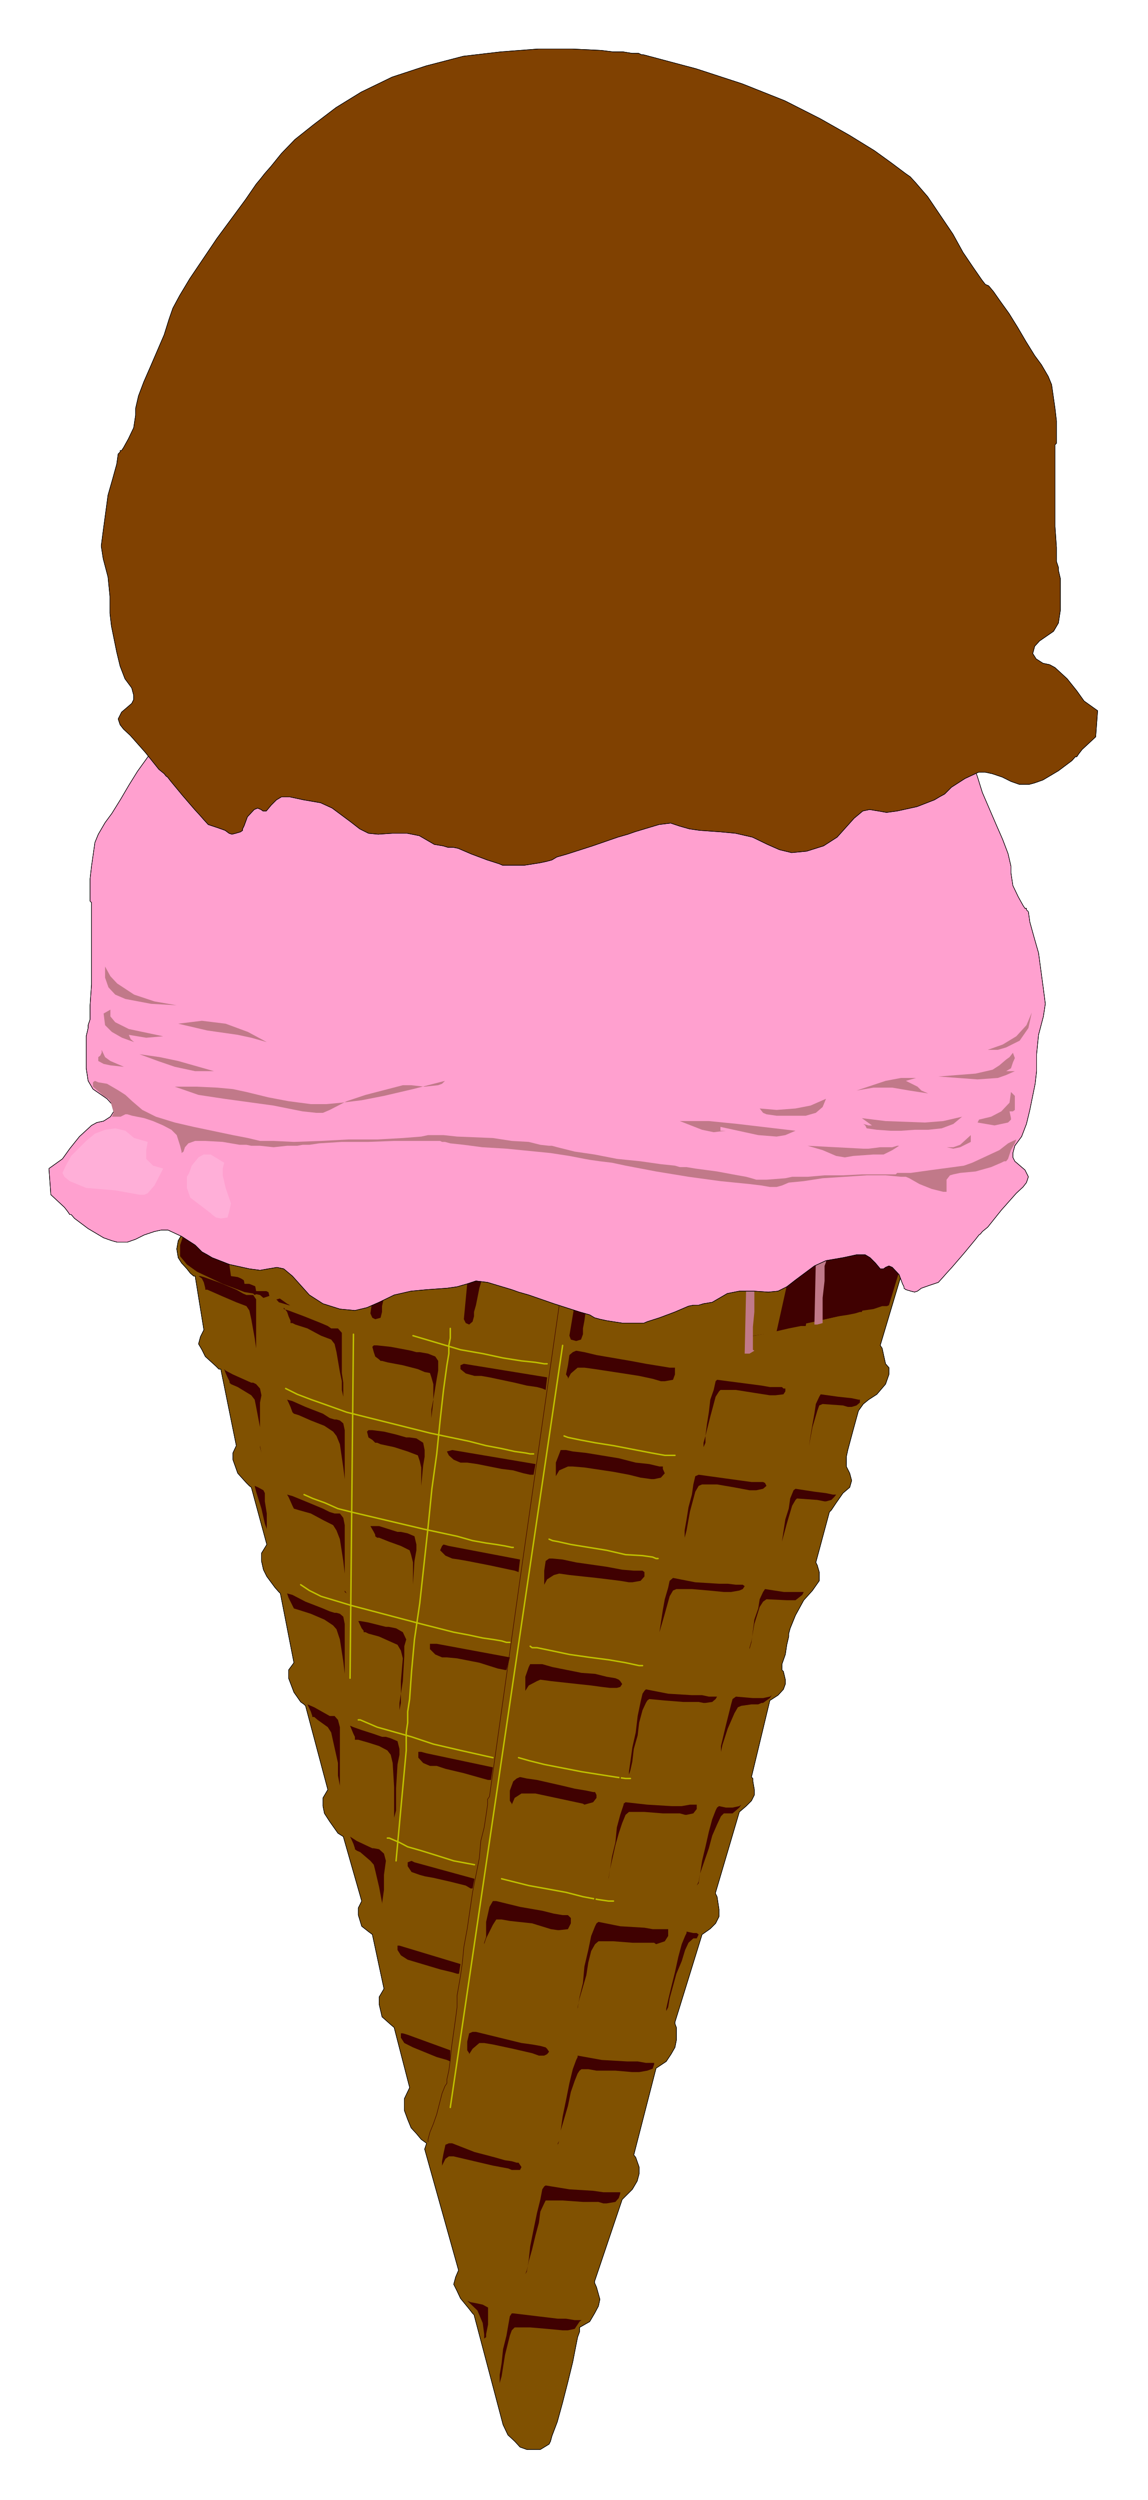 <svg xmlns="http://www.w3.org/2000/svg" fill-rule="evenodd" height="5.16in" preserveAspectRatio="none" stroke-linecap="round" viewBox="0 0 2371 5160" width="2.371in"><style>.pen0{stroke:#000;stroke-width:1;stroke-linejoin:round}.brush1{fill:#805101}.pen1{stroke:none}.brush2{fill:#400101}.brush3{fill:#c17989}.brush4{fill:#ffa0cf}.brush5{fill:#ffafd8}.pen3{stroke:#c0c001;stroke-width:3;stroke-linejoin:round}</style><path class="pen0 brush1" d="m1867 2613-49 164 4 6 3 14 4 18 7 8v14l-7 20-18 21-17 11-11 9-10 14-11 40-11 41-3 14v20l7 14 4 15-4 14-14 12-14 20-10 15-4 4h0l-28 104 3 6 4 14v18l-14 20-18 20-17 31-11 27-3 11v6l-4 17-3 20-7 20v12l3 3 4 17v9l-4 11-11 12-17 11-38 158 3 3v6l3 17v11l-6 12-11 11-14 12-49 166v3l3 6 4 26v15l-7 14-11 11-17 12-56 181v3l3 8v26l-3 15-8 14-10 15-21 14-46 179h0l4 5 7 20v14l-4 15-10 17-21 21-57 169v3l4 9 7 25-3 14-8 15-10 17-21 12v9l-4 11-3 15-7 36-10 41-11 43-11 40-11 29-3 11-3 6-18 11h-28l-14-5-11-12-14-13-10-21-60-227-3-3-7-9-18-22-7-15-7-14 4-15 6-14-70-250 4-12-4-3-7-5-10-12-11-12-7-17-7-19v-24l11-23-32-124h0l-7-6-18-16-6-26v-15l10-17-24-112-8-6-14-11-7-23v-15l7-14-38-133-3-2-8-5-17-24-11-17-3-15v-17l10-17-46-173-3-3-7-5-14-20-11-29v-17l11-15-28-143-3-3-8-9-17-23-7-14-4-18v-16l11-18-32-118-4-3-6-6-18-20-10-28v-14l7-15-32-158h-4l-6-6-22-20-7-14-7-12 4-15 7-14-18-111h-3l-7-6-7-9-11-12-7-11-3-18 3-17 11-19h17l21-3h145l48-3h510l136 3 138 6 122 2 60 5 56 3 50 6 45 6 39 6 35 5 28 9 21 6 14 9 3 11z"/><path class="pen0" fill="none" d="m1867 2613-49 164 4 6 3 14 4 18 7 8v14l-7 20-18 21-17 11-11 9-10 14-11 40-11 41-3 14v20l7 14 4 15-4 14-14 12-14 20-10 15-4 4h0l-28 104 3 6 4 14v18l-14 20-18 20-17 31-11 27-3 11v6l-4 17-3 20-7 20v12l3 3 4 17v9l-4 11-11 12-17 11-38 158 3 3v6l3 17v11l-6 12-11 11-14 12-49 166v3l3 6 4 26v15l-7 14-11 11-17 12-56 181v3l3 8v26l-3 15-8 14-10 15-21 14-46 179h0l4 5 7 20v14l-4 15-10 17-21 21-57 169v3l4 9 7 25-3 14-8 15-10 17-21 12v9l-4 11-3 15-7 36-10 41-11 43-11 40-11 29-3 11-3 6-18 11h-28l-14-5-11-12-14-13-10-21-60-227-3-3-7-9-18-22-7-15-7-14 4-15 6-14-70-250 4-12-4-3-7-5-10-12-11-12-7-17-7-19v-24l11-23-32-124h0l-7-6-18-16-6-26v-15l10-17-24-112-8-6-14-11-7-23v-15l7-14-38-133-3-2-8-5-17-24-11-17-3-15v-17l10-17-46-173-3-3-7-5-14-20-11-29v-17l11-15-28-143-3-3-8-9-17-23-7-14-4-18v-16l11-18-32-118-4-3-6-6-18-20-10-28v-14l7-15-32-158h-4l-6-6-22-20-7-14-7-12 4-15 7-14-18-111h-3l-7-6-7-9-11-12-7-11-3-18 3-17 11-19h17l21-3h145l48-3h510l136 3 138 6 122 2 60 5 56 3 50 6 45 6 39 6 35 5 28 9 21 6 14 9 3 11"/><path class="pen1 brush1" d="m403 2558 678 2475h35l702-2431-1415-44z"/><path class="pen1 brush1" d="M1081 5031h35l653-2432-1348-41 660 2473z"/><path class="pen1 brush1" d="M1081 5028h31l608-2432-1282-38 643 2470z"/><path class="pen1 brush1" d="m1081 5026 31 2 556-2435-1212-35 625 2468z"/><path class="pen1 brush1" d="M1085 5026h27l506-2436-1144-32 611 2468z"/><path class="pen1 brush1" d="M1085 5023h24l460-2439-1074-26 590 2465z"/><path class="pen1 brush1" d="m1085 5020 24 3 411-2442-1008-26 573 2465z"/><path class="pen1 brush1" d="m529 2555 556 2462 21 3 361-2442-938-23z"/><path class="pen1 brush2" d="M1414 3180v-21l4-23 4-25 7-26 3-21 4-17 7-3 87 12 22 3h24l4 2 3 6-7 6-14 3h-14l-32-6-35-6h-31l-7 3-7 12-11 41-7 39-4 15v6zm39-193v-9l4-14 3-24 4-25 3-26 7-20 4-18 3-3 92 12 17 3h25l3 3h4v6l-4 6-17 2h-11l-32-5-38-6h-32l-3 3-7 11-11 41-10 40v14l-4 9zm-927-314 14-8 25-9 14-3 11 3 14 6 13 11 22 21 20 14 22 12 17 8 35 11 14 3 11 3h35l56-8 60-11 21-3 14-3h28l39 8 49 11 49 12 98 23 46 6 32 3 63-3h105l18-3 14-3 7-3 14-6 18-3 24-5 56-15 64-11 63-14 52-12 21-3 18-6h10l4-2 21-69-32-35-1446-41-7 21v23l14 17 21 15 53 25 24 9 21 8 18 3 3 3z"/><path class="pen1 brush2" d="M944 2723h28l35 5 42 9 46 11 92 20 41 9 32 3h190l10-3 7-3 14-3 18-3 21-6 49-11 60-12 53-11 49-11 20-3 15-3 10-3h4l21-86-28-35-1370-35-7 35 4 3v6l3 6v3l11 14 21 15 46 19 42 17 14 3 7 6 18-6 24-6 24 3 15 3 14 12 17 17 18 15 38 17 35 8 25 3h35l53-8 53-9 20-5h11z"/><path class="pen1 brush2" d="M951 2726h21l28 2 71 14 73 17 35 9 32 3 123 12 28 3h52l8-3h10l32-9 38-6 46-9 42-8 39-9 25-5h10l24-115-17-35-1225-35 6 67 11 6 3 3 11 8 11 8 35 15 31 14 14 6 8 9 20 6h29l28 2 14 6 10 9 14 12 18 8 31 11 32 3 28 3h14l21-3 46-8 42-6 18-3 10-2z"/><path class="pen1 brush1" d="M955 2728h17l24 3 61 8 66 18 64 11 122 15 28 3 25 2h32l14-2 28-6 70-12 38-9 32-5 21-3 7-3 28-126-10-38-1156-29 11 79 14 2 7 3 17 11 29 12 28 14 21 15 21 11 31 6 29 3 24 12 25 16 32 6 59 3 35-3 42-6 39-8h14l11-3z"/><path class="pen1 brush1" d="m955 2731 17-3 21 3 50 8 119 26 59 12 64 9 28 2h24l21 3h25l25-3 59-11 32-6 25-3 17-3 7-3 28-140-7-41-1081-23 17 92h24l15 6 21 11 21 12 21 17 28 15 32 9 28 6 24 8 21 11 29 6h59l35-6 39-6 35-5 10-3h8z"/><path class="pen1 brush1" d="M958 2731h28l42 6 53 8 56 17 60 15 63 9 32 2 24 3 18 3h14l10 3 22-3 49-6 21-5 21-3 14-3h7l28-155v-41l-1011-23 20 107h25l4-3h4l10 3 14 5 18 12 21 17 28 21 31 11 32 8 24 6 18 6 25 3 59-3 71-12 28-2 10-3 7-3z"/><path class="pen1 brush1" d="m593 2673 7-3 7 3 10 9 11 12 11 11 31 26 36 14 31 9 21 5h39l63-8 63-9 24-5 15-3 21-3 35 3 42 8 52 17 61 18 63 11 31 3 25 3 21 3 10 3h28l35-3 32-3 11-3h3l28-169 7-41-938-23 29 124h14l10-3 8-6h3z"/><path class="pen1 brush2" d="m765 2711 21-144 32 3-4 3-3 14-4 20-4 24-10 48-4 17v12l-3 12-11 3-6-3-4-9zm193 12 11-116 35 3-4 6v9l-10 34-7 35-4 14v9l-3 11-7 6-7-3-4-8zm218 34 24-144h28v6l-3 15-4 19-7 23-7 50-3 16v12l-4 11-10 3-11-3-3-8zm492 247v-5l3-15 3-20 4-24 4-22 3-20 7-15 3-5 36 5 28 3 14 3h3v6l-7 6-10 3h-8l-10-3-42-3-7 3-4 11-10 34-7 38-3 15v5zm-61 199 4-6 4-15 3-20 4-26 7-22 3-21 7-17 4-3 39 6 24 3 14 3h7l-4 5-6 6-11 3h-3l-15-3-42-3-3 3-7 12-11 37-10 37-4 15-4 6z"/><path class="pen1 brush3" d="m1541 2659-3 135h10l10-6-3-2v-47l3-31v-49l-3-3-14 3zm144-60-3 135h6l11-3v-52l4-35v-31l3-8v-9h-7l-14 3z"/><path fill="none" style="stroke:#400101;stroke-width:1;stroke-linejoin:round" d="m1158 2673-84 587-63 448-4 6v11l-3 21-4 26-7 28-3 35-14 71-11 75-7 38-3 32-4 28-4 23-3 17v24l-3 23-8 57-3 29-3 22-4 18v8l-4 6-6 15-11 43-7 20-7 17-4 15v5"/><path class="pen0 brush4" d="m101 2412 28-20 15-21 20-25 25-23 11-6 14-3 14-9 7-11-4-15-10-11-29-20-10-17-4-26v-66l4-17v-6l4-12v-29l3-43v-169l-3-3v-46l3-26 7-49 7-17 7-12 7-12 14-19 18-29 17-29 18-29 18-25 14-20 10-12 7-3 7-9 18-26 21-31 21-38 52-77 25-29 11-12 10-7 28-21 36-26 52-32 60-34 73-37 88-35 95-31 109-29h4l6-3h14l18-3h21l24-3 61-3h69l78 6 77 9 77 20 70 23 64 31 52 32 46 35 39 31 28 29 21 26 14 16 7 9 10 12 22 32 28 38 31 42 56 83 21 35 14 26 8 23 10 32 28 65 14 32 11 29 6 26v14l4 26 11 23 10 18 4 6h3v3l4 4 3 21 8 29 10 35 10 74 4 31-4 26-10 38-4 40v35l-3 26-11 54-7 29-10 26-14 19-4 15v9l4 8 21 18 7 14-4 12-7 9-14 13-31 35-28 35-11 9-4 5-3 2-7 9-24 29-25 29-11 12-7 8-10 11-18 6-17 6-8 6-6 2-8-2-10-3-4-3v-3l-3-6-7-19-14-15-7-3-7 3-4 3h-7l-10-12-11-11-10-6h-18l-28 6-35 6-24 11-39 29-18 14-18 9-20 2-29-2h-31l-25 5-31 18-18 3-10 3h-11l-10 2-28 12-32 12-25 8-7 3h-45l-32-5-14-3-11-3-10-6-21-6-53-17-52-18-21-6-14-5-50-15-24-3-18 6-21 6-21 3-42 3-32 3-35 8-31 15-25 11-25 6-31-3-35-11-28-18-35-39-18-15-14-3-18 3-17 3-22-3-41-9-36-14-10-6-11-6-14-14-28-18-28-13h-14l-14 3-21 7-18 9-17 6h-21l-11-3-17-6-32-19-28-21-7-8h-3l-4-6-7-9-28-26-4-54z"/><path class="pen0" fill="none" d="m101 2412 28-20 15-21 20-25 25-23 11-6 14-3 14-9 7-11-4-15-10-11-29-20-10-17-4-26v-66l4-17v-6l4-12v-29l3-43v-169l-3-3v-46l3-26 7-49 7-17 7-12 7-12 14-19 18-29 17-29 18-29 18-25 14-20 10-12 7-3 7-9 18-26 21-31 21-38 52-77 25-29 11-12 10-7 28-21 36-26 52-32 60-34 73-37 88-35 95-31 109-29h4l6-3h14l18-3h21l24-3 61-3h69l78 6 77 9 77 20 70 23 64 31 52 32 46 35 39 31 28 29 21 26 14 16 7 9 10 12 22 32 28 38 31 42 56 83 21 35 14 26 8 23 10 32 28 65 14 32 11 29 6 26v14l4 26 11 23 10 18 4 6h3v3l4 4 3 21 8 29 10 35 10 74 4 31-4 26-10 38-4 40v35l-3 26-11 54-7 29-10 26-14 19-4 15v9l4 8 21 18 7 14-4 12-7 9-14 13-31 35-28 35-11 9-4 5-3 2-7 9-24 29-25 29-11 12-7 8-10 11-18 6-17 6-8 6-6 2-8-2-10-3-4-3v-3l-3-6-7-19-14-15-7-3-7 3-4 3h-7l-10-12-11-11-10-6h-18l-28 6-35 6-24 11-39 29-18 14-18 9-20 2-29-2h-31l-25 5-31 18-18 3-10 3h-11l-10 2-28 12-32 12-25 8-7 3h-45l-32-5-14-3-11-3-10-6-21-6-53-17-52-18-21-6-14-5-50-15-24-3-18 6-21 6-21 3-42 3-32 3-35 8-31 15-25 11-25 6-31-3-35-11-28-18-35-39-18-15-14-3-18 3-17 3-22-3-41-9-36-14-10-6-11-6-14-14-28-18-28-13h-14l-14 3-21 7-18 9-17 6h-21l-11-3-17-6-32-19-28-21-7-8h-3l-4-6-7-9-28-26-4-54"/><path class="pen1 brush3" d="m2088 2357-6 3-18 14-56 26-17 6-22 3-45 6-43 6h-28l-3 3h-70l-39 2h-38l-35 3h-32l-14 3-39 3h-21l-10-3-11-3-17-3-43-8-45-6-18-3h-14l-10-3-29-3-42-6-49-5-46-9-41-6-36-9-11-3h-6l-18-2-24-6-35-2-39-6-74-3-28-3h-32l-14 3-38 3-53 3h-60l-56 3-56 2-42-2h-28l-25-6-31-6-81-17-39-9-39-12-28-14-21-18-14-13-14-9-24-14-18-3-7-3-4 3v9l22 19 10 6 4 5 7 24-4 8h18l10-5h4l10 3 25 5 18 6 21 9 17 9 11 11 7 22 3 12v3l4-3 3-9 7-8 14-5h21l36 2 35 6h14l10 2h18l28 3 28-3h21l11-2h14l20-3 47-3h55l53-2h95l4 2h6l11 3 28 3 38 5 50 3 91 9 39 6 31 6 11 2 21 3 25 3 28 6 63 12 67 11 66 9 60 6 25 3 17 3h14l11-3 7-3 7-3 31-3 39-6 46-3 45-3h39l32 3h10l7 3 21 12 25 10 24 6h7v-25l7-9 7-2 14-3 32-3 32-9 21-9 6-3h4l4-5 3-9 3-9 8-14 3-8-11 5z"/><path class="pen1 brush3" d="m1668 2365 115 6h11l24-3h25l10-3h4l-14 9-18 9h-21l-42 3-17 3-18-3-28-12-31-9zm38-97-32 14-31 6-39 3-35-3 7 9 7 3 21 3h60l21-6 14-12 7-17zm123 46 81 3 38-3 39-9-18 15-24 9-28 3h-28l-28 2h-22l-28-2-21-3-3-6-4-3 11 3h7l-21-15 49 6zm126 54h14l14-5 22-20v14l-22 11-14 3-14-3zm67-57 25-6 21-11 17-18 3-22 8 8v29l-4 3h-7l3 14v3l-6 6-14 3-14 3-35-6 3-6zm56-124-14 12-14 9-35 8-77 6 81 6 42-3 17-6 18-8h-18l10-6 4-12 4-9-4-11-7 9-7 5zm-161 70-39-6-35-6h-39l-35 6 60-20 32-6h31l-21 6 24 12 8 8 14 6zm123-90 31-11 28-17 21-23 11-26-7 32-18 26-28 14-17 5h-21zm-397 167-119-14-60-6h-60l46 18 24 5 25-3h-11v-8l78 17 38 3 18-3 21-9zM217 1995l11 20 14 15 35 23 42 14 46 8-53-3-53-10-21-9-14-15-7-20v-23zm11 89v14l10 12 28 14 71 15-35 3-36-6 4 9 7 6-25-9-21-12-14-14-3-24 14-8zm-18 83 7 15 11 8 28 12-28-3-14-3-11-6v-8l4-3 3-6v-6zm78 9 42 6 38 8 74 21h-39l-42-9-35-12-38-14zm73 67 49 17 53 8 102 14 60 12 28 3h14l14-6 35-18 39-13 77-20h17l28 3 28-3 8-3 6-6-66 17-60 14-46 9-41 5-32 3h-32l-46-6-42-8-45-11-28-6-32-3-42-2h-46zm130-107-63-9-60-14 49-6 49 6 46 17 39 21-32-9-28-6z"/><path class="pen1 brush4" d="m688 2380-78 6-6 6-11 14-11 12-6 11-18 21-21 22-11 26-3 23 3 6 18 9 14 11 7 5 17 29 28 26 32 18 32 11 17 3 15-5 13-6 14-12 18-26 14-29 7-6 11-10 10-12 4-9-8-17-14-18-3-5v-9l3-6 11-9 35-13 28-12 11-3h14l17 6 18 12h4l10-3 14-18 10-20 4-9-4-6-63-17-63-9h-66l-67 12zm-386 101h10l7-6 11-21 7-25 7-17-22-9-14-14v-18l4-16-32-9-21-17-24-6-21 6-22 8-20 18-36 37-10 20-7 14v6l3 6 18 12 21 7 21 9 67 3 10 3 14 3 18 6h11zm133 34 3 9 11 6 11 6 10-3 7-3 7-17 4-18-7-35-7-31-4-29-14-8-18-9-17-3-11 6-14 20-14 29-3 28v12l7 11 10 9 14 6 14 6 11 8zm864 164 21-12 17-23 7-28-3-26-18-23-3-15 3-22 4-23-7-21-14-14-21-12-49-13-25-3h-28l-21 6-18 7-14 15-7 17-3 21v20l10 43 18 37 10 15 15 14 38 23 21 8 21 6 21 3h25z"/><path class="pen1 brush4" d="m1151 2599 22 29 34 22 39 15 18 2 17-2h11l14-3 10-6 18-22 7-27-7-23-14-23-4-12 4-19 3-23-3-18-14-11-21-12-49-16-25-3h-24l-22 3-17 7-14 15-11 14-3 21 3 17 7 40 21 35zm-622-84 8 3 14 9 14 9 7 9 18 28 20 20 29 17 28 12h17l14-3 14-6 11-8 21-27 14-29 3-4 11-9 11-12 3-9-11-17-10-17-4-6v-9l8-6 10-6 35-13 32-12 14-3h14l17 6 18 12h4l6-3 18-15 10-17v-9l-3-6-31-8-29-9-66-9-67 3-67 12-35 6h-39l-6 5-11 12-7 12-7 8-35 43-11 23-4 23zm-287-52 14 3 14 3 14 3 10 3 11-3 7-3 14-17 7-23 7-17-21-9-14-11v-18l3-17-31-8-18-17-21-6-24 3-22 11-17 15-31 34-15 20-7 15 4 8 14 12 38 13 64 6z"/><path class="pen1 brush5" d="m238 2457 50 9h10l7-3 14-16 18-35-21-6-14-14v-18l3-17-28-8-18-15-21-5-21 3-21 8-18 15-31 31-11 20-7 15 4 8 11 9 34 14 60 5z"/><path class="pen1 brush4" d="m389 2481 25 11 10 9 11 9 3 5 8 6 14 6 14-6 7-14v-18l-7-32-8-31-3-11 3-15-14-8-14-9-17-3-11 6-14 23-10 23-4 25v12l7 12z"/><path class="pen1 brush5" d="m393 2472 42 32 3 3 8 6 10 2 14-2 4-15 3-14-11-32-6-26v-14l3-12-28-17h-14l-11 6-24 40v23l7 20z"/><path class="pen1 brush5" d="m396 2466 21 15 11 5 4 12 6 3 8 3 10 3h10l4-18v-14l-10-25-11-24 3-14 8-12-25-14-14-3-11 6-14 17-7 20v21l7 19z"/><path class="pen1 brush2" d="m607 3320-3-6-4-8-4-8-3-9 11 3 27 14 36 14 14 6 10 3h4l7 2 7 6 3 15v138l4 6-4-6v-35l-3-26-7-45-7-21-7-8-18-12-28-12-25-8-10-3zm38 224v-2l-3-9-7-15 14 6 32 18h10l7 8 4 15v140-19l-4-21v-26l-10-45-4-18-7-11-21-15-7-6h-4zm106-175v-3l-4-5-7-15h4l17 3 36 9h6l15 3 14 8 7 15-4 14v20l-3 52-4 26-3 19v21-6l3-15v-45l4-47-4-16-7-12-18-8-20-9-22-6-6-3h-4zm-18 222v-6l-3-6-7-17 7 3 17 6 25 8 17 6h8l10 3 14 6 4 16v12l-4 20-3 50v45l-4 15v3-66l-3-50-4-17-7-9-17-9-22-7-21-6h-7zm-126-477-3-6-4-9-4-9-3-5 11 3 27 11 36 15 14 7 10 3h11l7 9 3 15v138l4 3-4-6v-35l-3-26-7-45-7-18-7-11-18-9-28-15-25-7-10-3zm-84-50 3 3 7 3 11 6 3 6v17l4 25v38-6l-4-11-7-31-11-35-3-12-3-3zm84-146-3-3-4-11-4-9-3-6 11 3 27 12 36 14 14 9 10 3h4l7 2 7 6 3 14v136l4 5-4-5v-35l-3-24-7-48-7-17-7-9-18-12-28-11-25-11-10-3zm-7-187v-5l-4-9-3-9-7-9v3l10 3 32 12 35 14 14 6 7 5h14l8 9v83l3 20v32-3l-3-14v-18l-4-19-7-41-4-17-7-9-21-8-28-15-25-8-6-3h-4zm-176-69v-3l-3-12-4-8-7-5h4l7 2 31 11 36 15 14 8 7 3h14l6 9v136-35l-3-21-7-39-4-18-6-9-21-8-28-12-25-11-7-3h-4zm50 192v-3l-4-8-4-9-3-8 3 3 15 8 38 17h4l6 3 8 9 3 14-3 15v92l3 12v2-2l-3-15v-38l-8-42-3-15-7-9-28-17-14-6-3-3zm259 963v-2l-3-9-4-9-3-6 14 9 32 15h3l11 2 10 9 4 15-4 29v31l-4 29v11-14l-6-32-8-34-3-12-7-8-21-18-7-3-4-3zm42-646v-3l-3-6-7-12h18l38 12h7l14 3 14 6 4 17v12l-4 22-3 49v27l-4 22v20-20l4-22v-73l-4-16-3-9-18-9-25-9-20-8h-4l-4-3zm0-193-6-6-8-5-3-12 3-3h8l24 3 25 6 21 6h7l14 2 14 9 3 15v14l-3 18-4 42v23l-3 18v16-16l3-18v-61l-3-13-4-12-21-8-28-9-28-6-7-3h-4zm11-169-3-3-8-6-3-9-3-11 3-3h7l28 3 32 6 10 2 11 3h7l17 3 15 6 6 9v20l-3 17-7 43-4 20v18l-3 11v2-2l3-11 4-35v-35l-4-14-3-9-11-2-14-6-31-8-32-6-11-3h-3zm148 184 172 29-4 22h-7l-14-3-21-6-24-3-50-10-21-3h-14l-14-6-10-9-4-8 11-3zm24-178 172 28-3 26-7-3-11-3-21-3-25-6-52-11-17-3h-14l-18-5-11-9v-8l7-3zm-56 578 151 28-7 26h-3l-15-3-38-12-46-9-21-2h-10l-14-6-11-11v-11h14zm25-202 147 28-3 26-8-3-10-2-42-9-46-9-17-3-14-2-14-6-11-11 4-9 3-3 11 3zm-46 428 137 29-4 26h-6l-11-3-39-11-38-9-18-6h-14l-14-6-10-11v-12h6l11 3zm-25 225 124 34-4 20h-4l-10-6-32-8-35-8-17-3-11-3-17-6-8-12v-8l8-3 6 3zm-21 175 116 35-3 20h-4l-10-3-25-6-67-20-14-9-7-11v-9h4l10 3zm7 181 88 32v23l-7-3-21-6-49-20-18-9-7-11v-9h4l10 3zm331-1354v-3l-4-6 4-19 3-21 7-6 7-3 17 3 25 6 70 12 32 6 31 5 18 3h11v14l-4 11-17 3h-8l-17-5-28-6-32-5-59-9-22-3h-14l-14 12-6 11zm-25 201v-28l7-18 3-8h11l14 3 28 3 67 11 35 9 28 3 21 5h7v5l4 9-8 9-14 3h-6l-22-3-24-6-32-6-60-9-24-2h-10l-18 8-7 12zm-24 224v-29l3-20 7-5h7l21 2 28 6 63 9 32 6 24 2h18l4 3v9l-8 9-17 3h-7l-18-3-24-3-25-3-56-6-21-3-11 3-14 9-6 11zm-39 219v-29l7-20 3-6h25l21 6 60 12 28 2 24 6 18 3 7 3 3 3 4 6-4 6-7 2h-14l-17-2-22-3-28-3-55-6-22-3-7 3-17 9-7 11zm-28 235v-2l-4-6v-21l7-19 7-6 7-3 14 3 21 3 53 12 25 6 24 4 14 3h4l3 6v6l-7 9-18 5-3-2-14-3-42-9-42-9h-29l-14 9-6 14zm-57 288v-3l4-12v-31l7-31 7-12h7l49 12 46 8 24 6 18 3h11l3 3 3 3v11l-6 12-18 2h-3l-14-2-39-12-46-5-17-3h-11l-7 11-7 14-7 14-4 12zm-31 227v-2l-4-6v-18l4-17 7-3h7l94 23 22 3 17 3 11 3 3 3 4 6-4 5-6 3h-11l-14-5-39-9-42-9-18-3h-10l-14 12-7 11zm-56 230v-9l3-16 4-18 7-3h7l46 18 42 11 21 6 14 2 10 3h4l6 9-3 6h-17l-7-3-32-6-81-19h-10l-7 5-7 14zm386-807v-6l3-21 4-29 7-31 4-34 6-29 4-17 4-6 3-3 46 9 49 3h21l14 3h17l-3 5-7 6-14 2h-4l-10-2h-32l-38-3-32-3-4 3-3 5-7 15-7 26-3 26-8 28-3 26-4 18-3 9zm60-273v-6l3-15 3-20 4-26 4-22 7-24 3-14 7-6 46 9 49 3h18l17 2h14l4 3-4 6-7 3-17 3h-15l-31-3-35-3h-32l-7 3-7 12-10 36-11 38-3 15v6zm189 20v-6l4-14 3-24 3-23 8-23 3-19 7-15 4-6 39 6h45-4l-3 6-14 11h-18l-42-2-7 5-7 11-11 35-6 35-4 14v9zm-63 212 4-6v-12l10-42 11-44 3-11 7-5 35 3h21l14-3 4-3-4 6-14 10h-3l-7 3h-14l-21 3-7 3-7 12-14 32-11 34-3 14-4 6zm-109 529v-5l4-18 7-29 7-28 7-32 7-26 7-17 3-6v-3l14 3h14-7l4 3-4 8h-7l-10 9-7 15-7 23-11 26-14 51-3 18-4 8zm-183 0v-5l4-24 7-29 3-34 8-34 6-29 8-20 3-6 4-3 45 9 50 3 17 3h32v14l-7 11-18 6-4-3h-45l-39-3h-31l-7 6-8 14-6 24-4 26-14 48-4 18v8zm246-259 4-5 3-20 4-26 7-29 7-31 7-26 7-18 3-6 4-3 14 3h14l14-3 4-3-4 6-14 12h4-22l-6 6-8 17-10 23-7 26-18 52-3 17-4 8zm-182-5v-9l3-20 4-26 7-29 3-31 7-26 7-21v-2l4-3 45 5 50 3h21l17-3h14v9l-7 9-14 3h-3l-11-3h-35l-38-3h-32l-7 6-7 17-7 21-7 25-11 49-3 18v11zm-105 540v-3l3-5 3-21 4-29 7-34 7-35 7-29 7-19 3-6v-3l50 9 52 3h22l17 3h17v3l-3 9-11 4-17 3h-14l-35-3h-39l-17-3h-14l-4 3-4 6-6 15-8 23-6 29-15 51-3 21-3 8zm-67 267 3-5 4-24 3-28 7-35 7-34 7-28 4-21 4-6 3-2 49 8 49 3 21 3h35v3l-3 9-7 8-18 3h-7l-10-3h-32l-42-3h-35l-3 6-8 17-3 23-7 26-7 29-7 25-4 18-3 8zm-53 234v-26l4-24 3-29 7-28 4-23 3-17 4-6h3l92 11h17l18 3h14l-4 3-4 6-6 9-14 3h-11l-32-3-35-3h-32l-6 6-4 11-10 40-7 44-4 14v9zm-67-179 7 3 11 2 14 3 11 6v35l-4 20v6l-4 3v-9l-3-23-11-26-21-20z"/><path class="pen3" fill="none" d="M1060 3194h-3l-14-3-18-3-21-3-28-5-32-9-70-15-144-34-32-8-27-12-25-9-18-8m425 305h-7l-10-3-18-3-21-3-28-6-32-6-67-17-144-38-63-19-24-12-18-12m481-270h-7l-10-2-22-3-27-6-32-6-35-9-81-17-172-43-39-14-34-12-29-11-24-12m150 684h4l14 6 21 9 32 9 39 11 45 15 56 13 67 15m-218 166h4l7 3 14 6 17 9 28 8 29 9 38 12 43 8m287 75h-10l-21-3-32-6-35-9-77-14-32-8-24-6m266-207h-10l-21-3-32-5-38-6-77-15-32-8-21-6m256-190h-7l-28-6-35-6-39-5-42-6-38-8-29-6h-10l-4-3m264-181h-4l-7-3-21-3-35-2-39-9-74-12-27-6-11-2-7-3m31-213h0l8 3 24 5 32 6 38 6 78 15 28 5h21"/><path class="pen3" fill="none" d="M930 2742h0v20l-3 15v17l-4 24-7 51-7 63-7 69-10 72-8 80-17 156-11 75-6 66-4 57-4 26v23l-3 20v37l-21 228m344-1064L930 4350M730 2754l-7 710"/><path fill="none" style="stroke:#805101;stroke-width:3;stroke-linejoin:round" d="M1317 3493v3l-4 11-4 17-3 23-7 27-7 33-7 38-7 41-11 45-10 50-21 106-25 111-24 116-25 118-24 112-22 109-10 49-11 46-7 43-11 41-6 33-8 32-6 24-4 20-3 13-4 6"/><path class="pen3" fill="none" d="M1130 2815h-6l-18-3-29-3-38-6-42-9-46-8-98-29"/><path class="pen0" style="fill:#804101" d="m2267 1467-28-20-15-21-20-25-25-23-11-6-14-3-14-9-7-11 4-15 10-11 29-20 10-17 4-26v-66l-4-17v-6l-4-12v-29l-3-43V918l3-3v-46l-3-26-7-49-7-17-7-12-7-12-14-19-18-29-17-29-18-29-18-25-14-20-10-12-7-3-7-9-18-26-21-31-21-38-52-77-25-29-11-12-10-7-28-21-36-26-52-32-60-34-73-37-88-35-95-31-109-29h-4l-6-3h-14l-18-3h-21l-24-3-61-3h-69l-78 6-77 9-77 20-70 23-64 31-52 32-46 35-39 31-28 29-21 26-14 16-7 9-10 12-22 32-28 38-31 42-56 83-21 35-14 26-8 23-10 32-28 65-14 32-11 29-6 26v14l-4 26-11 23-10 18-4 6h-3v3l-4 4-3 21-8 29-10 35-10 74-4 31 4 26 10 38 4 40v35l3 26 11 54 7 29 10 26 14 19 4 15v9l-4 8-21 18-7 14 4 12 7 9 14 13 31 35 28 35 11 9 4 5 3 2 7 9 24 29 25 29 11 12 7 8 10 11 18 6 17 6 8 6 6 2 8-2 10-3 4-3v-3l3-6 7-19 14-15 7-3 7 3 4 3h7l10-12 11-11 10-6h18l28 6 35 6 24 11 39 29 18 14 18 9 20 2 29-2h31l25 5 31 18 18 3 10 3h11l10 2 28 12 32 12 25 8 7 3h45l32-5 14-3 11-3 10-6 21-6 53-17 52-18 21-6 14-5 50-15 24-3 18 6 21 6 21 3 42 3 32 3 35 8 31 15 25 11 25 6 31-3 35-11 28-18 35-39 18-15 14-3 18 3 17 3 22-3 41-9 36-14 10-6 11-6 14-14 28-18 28-13h14l14 3 21 7 18 9 17 6h21l11-3 17-6 32-19 28-21 7-8h3l4-6 7-9 28-26 4-54z"/><path class="pen0" fill="none" d="m2267 1467-28-20-15-21-20-25-25-23-11-6-14-3-14-9-7-11 4-15 10-11 29-20 10-17 4-26v-66l-4-17v-6l-4-12v-29l-3-43V918l3-3v-46l-3-26-7-49-7-17-7-12-7-12-14-19-18-29-17-29-18-29-18-25-14-20-10-12-7-3-7-9-18-26-21-31-21-38-52-77-25-29-11-12-10-7-28-21-36-26-52-32-60-34-73-37-88-35-95-31-109-29h-4l-6-3h-14l-18-3h-21l-24-3-61-3h-69l-78 6-77 9-77 20-70 23-64 31-52 32-46 35-39 31-28 29-21 26-14 16-7 9-10 12-22 32-28 38-31 42-56 83-21 35-14 26-8 23-10 32-28 65-14 32-11 29-6 26v14l-4 26-11 23-10 18-4 6h-3v3l-4 4-3 21-8 29-10 35-10 74-4 31 4 26 10 38 4 40v35l3 26 11 54 7 29 10 26 14 19 4 15v9l-4 8-21 18-7 14 4 12 7 9 14 13 31 35 28 35 11 9 4 5 3 2 7 9 24 29 25 29 11 12 7 8 10 11 18 6 17 6 8 6 6 2 8-2 10-3 4-3v-3l3-6 7-19 14-15 7-3 7 3 4 3h7l10-12 11-11 10-6h18l28 6 35 6 24 11 39 29 18 14 18 9 20 2 29-2h31l25 5 31 18 18 3 10 3h11l10 2 28 12 32 12 25 8 7 3h45l32-5 14-3 11-3 10-6 21-6 53-17 52-18 21-6 14-5 50-15 24-3 18 6 21 6 21 3 42 3 32 3 35 8 31 15 25 11 25 6 31-3 35-11 28-18 35-39 18-15 14-3 18 3 17 3 22-3 41-9 36-14 10-6 11-6 14-14 28-18 28-13h14l14 3 21 7 18 9 17 6h21l11-3 17-6 32-19 28-21 7-8h3l4-6 7-9 28-26 4-54"/></svg>
